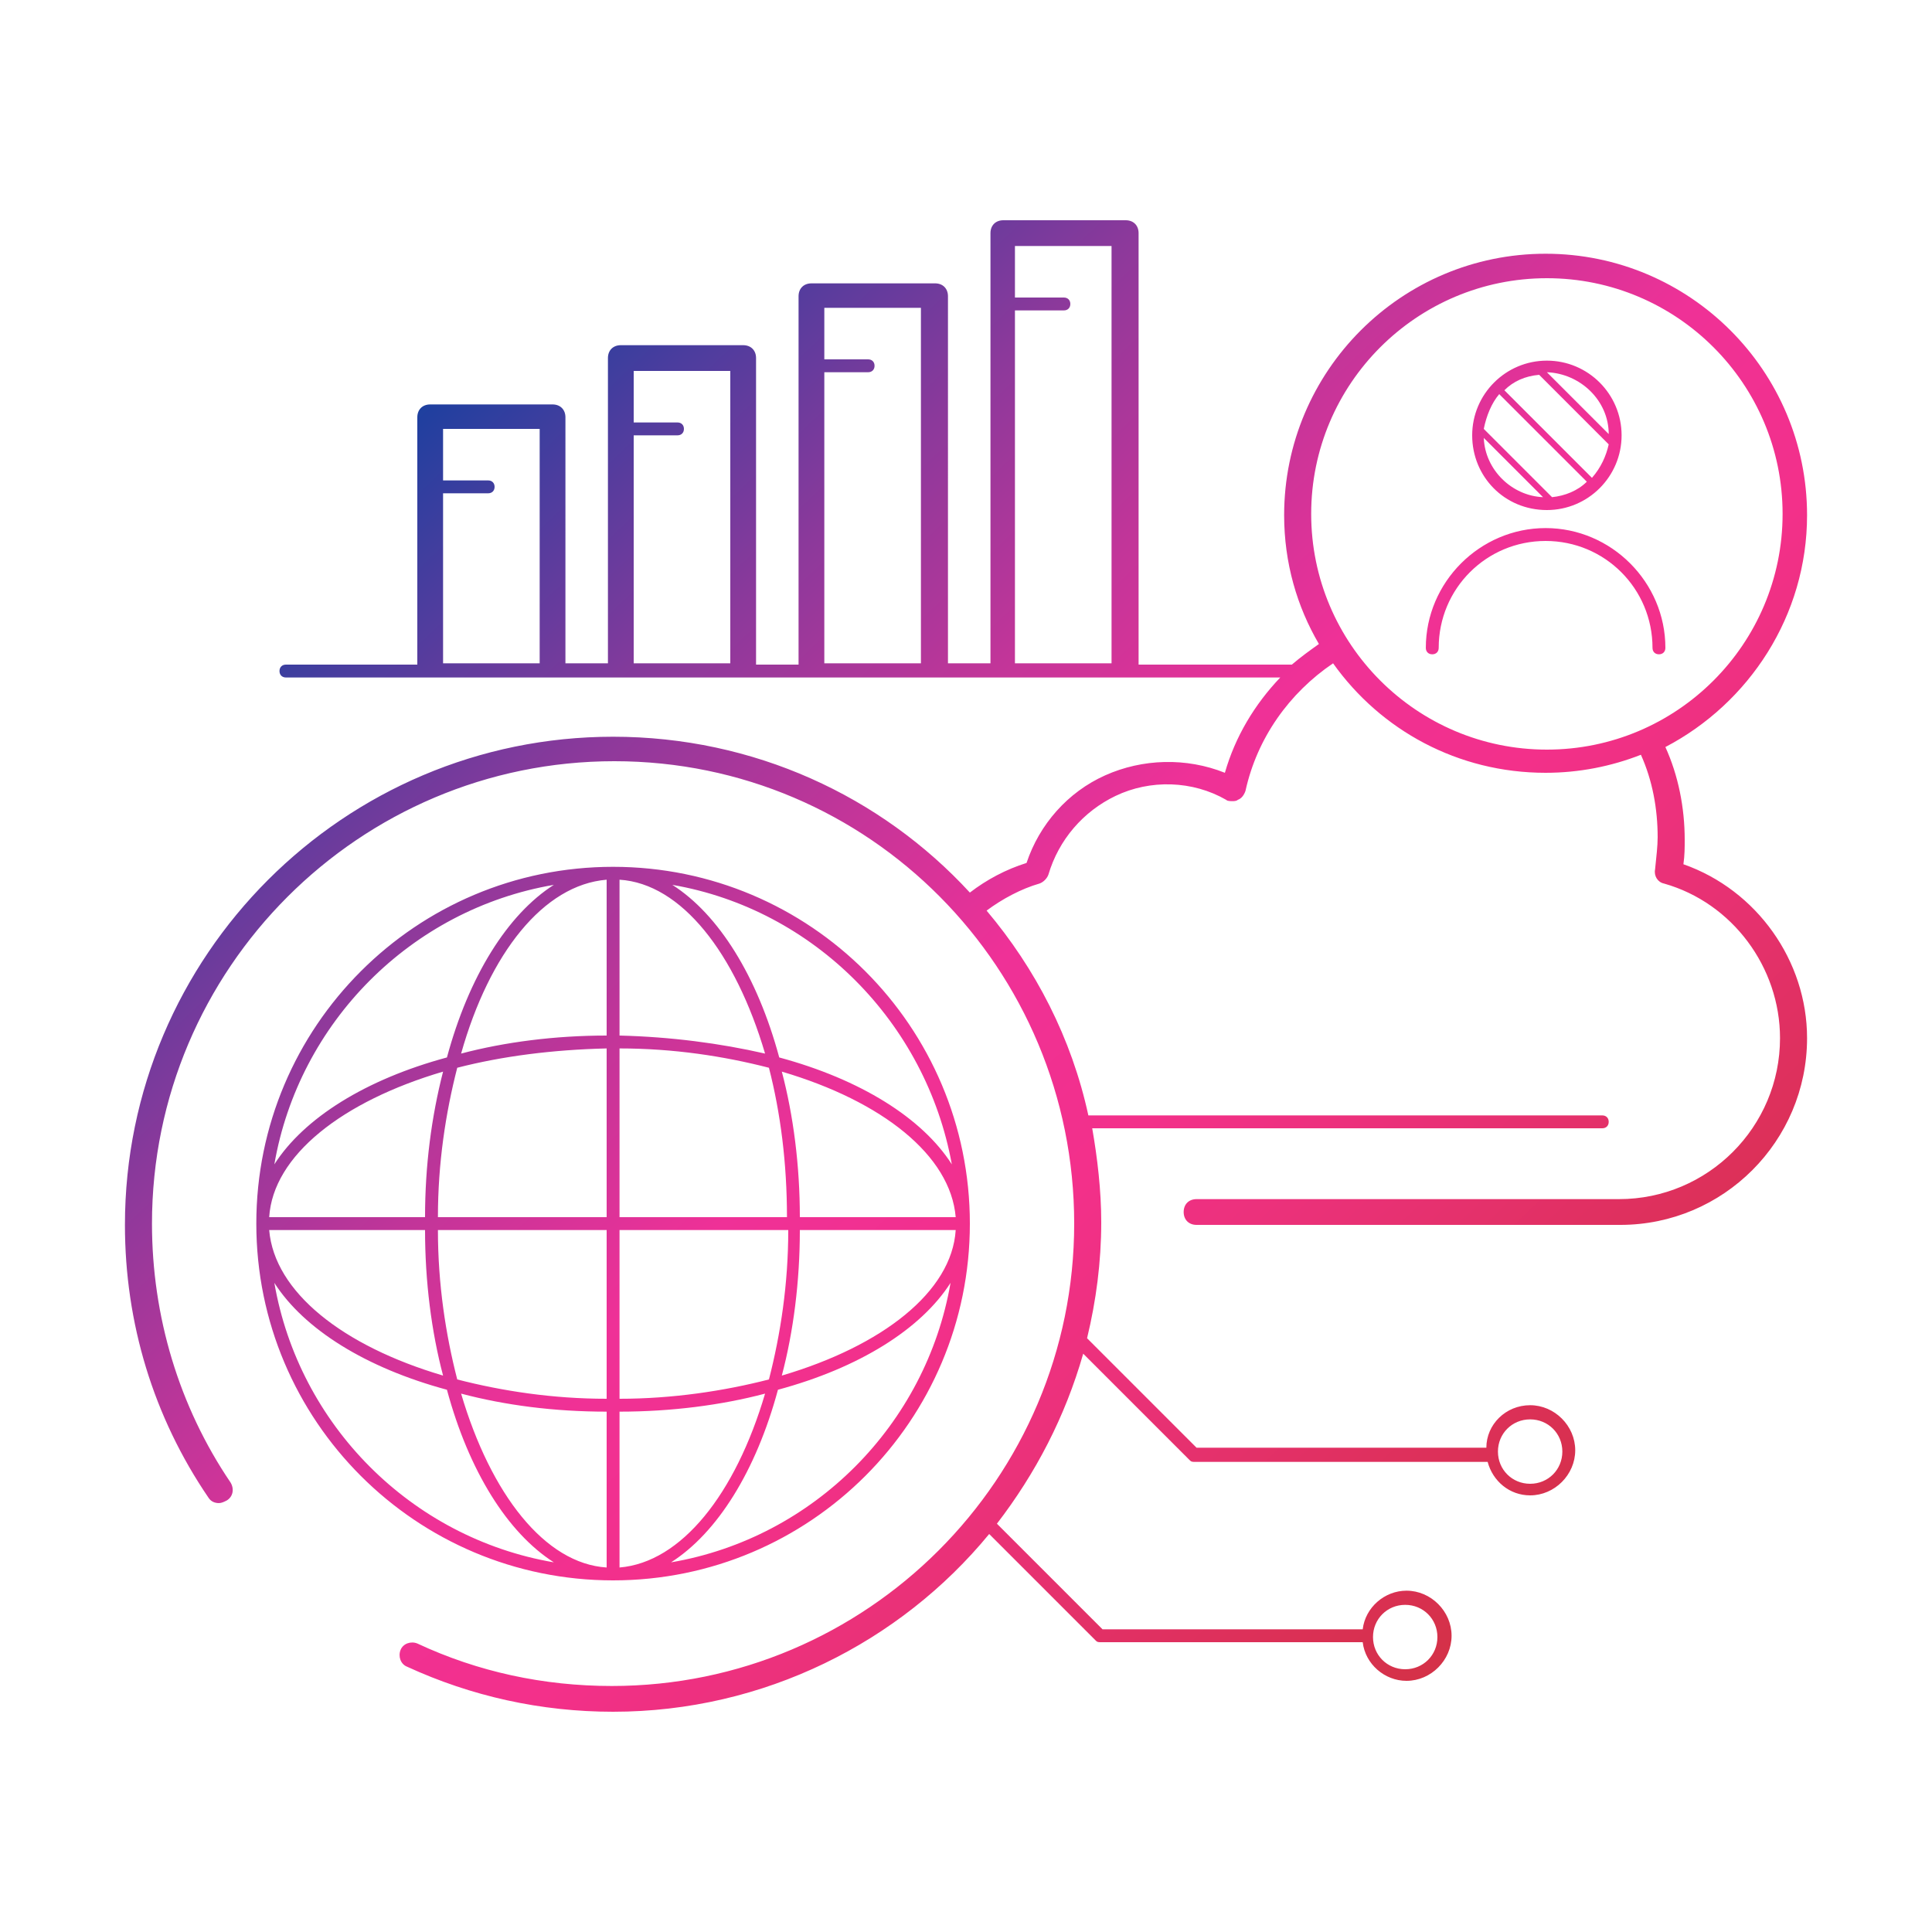 <?xml version="1.0" encoding="utf-8"?>
<!-- Generator: Adobe Illustrator 27.7.0, SVG Export Plug-In . SVG Version: 6.00 Build 0)  -->
<svg version="1.1" id="Ebene_2_00000128443706865151396990000005594837184055334329_"
	 xmlns="http://www.w3.org/2000/svg" xmlns:xlink="http://www.w3.org/1999/xlink" x="0px" y="0px" viewBox="0 0 150 150"
	 style="enable-background:new 0 0 150 150;" xml:space="preserve">
<style type="text/css">
	.st0{clip-path:url(#SVGID_00000018202064479696477330000010328575466300492210_);}
	.st1{fill:none;stroke:#000000;stroke-width:0.5;stroke-miterlimit:10;}
	.st2{fill:url(#SVGID_00000166648564700239103670000013648110574860528771_);}
</style>
<g>
	<defs>
		<circle id="SVGID_1_" cx="120.1" cy="-167.8" r="5.6"/>
	</defs>
	<clipPath id="SVGID_00000088850688327545831060000010887421925314338751_">
		<use xlink:href="#SVGID_1_"  style="overflow:visible;"/>
	</clipPath>
	<g style="clip-path:url(#SVGID_00000088850688327545831060000010887421925314338751_);">
		<line class="st1" x1="-123.3" y1="-213.5" x2="125.9" y2="35.7"/>
		<line class="st1" x1="-121" y1="-215.8" x2="128.2" y2="33.4"/>
		<line class="st1" x1="-118.7" y1="-218.1" x2="130.5" y2="31.1"/>
		<line class="st1" x1="-116.4" y1="-220.4" x2="132.8" y2="28.8"/>
		<line class="st1" x1="-114.1" y1="-222.7" x2="135.1" y2="26.5"/>
		<line class="st1" x1="-111.8" y1="-225" x2="137.4" y2="24.2"/>
		<line class="st1" x1="-109.5" y1="-227.3" x2="139.7" y2="21.9"/>
		<line class="st1" x1="-107.2" y1="-229.5" x2="142" y2="19.6"/>
		<line class="st1" x1="-104.9" y1="-231.8" x2="144.3" y2="17.4"/>
		<line class="st1" x1="-102.6" y1="-234.1" x2="146.6" y2="15.1"/>
		<line class="st1" x1="-100.3" y1="-236.4" x2="148.9" y2="12.8"/>
		<line class="st1" x1="-98" y1="-238.7" x2="151.2" y2="10.5"/>
		<line class="st1" x1="-95.7" y1="-241" x2="153.5" y2="8.2"/>
		<line class="st1" x1="-93.4" y1="-243.3" x2="155.8" y2="5.9"/>
		<line class="st1" x1="-91.1" y1="-245.6" x2="158.1" y2="3.6"/>
		<line class="st1" x1="-88.8" y1="-247.9" x2="160.4" y2="1.3"/>
	</g>
</g>
<linearGradient id="SVGID_00000090255409315829968180000000812259537414148532_" gradientUnits="userSpaceOnUse" x1="19.671" y1="12.459" x2="136.671" y2="135.459">
	<stop  offset="0" style="stop-color:#0641A0"/>
	<stop  offset="0.1" style="stop-color:#0641A0"/>
	<stop  offset="0.2" style="stop-color:#4B3D9E"/>
	<stop  offset="0.3" style="stop-color:#8B399B"/>
	<stop  offset="0.4" style="stop-color:#C13599"/>
	<stop  offset="0.5" style="stop-color:#EF3197"/>
	<stop  offset="0.6" style="stop-color:#F3308A"/>
	<stop  offset="0.7" style="stop-color:#E83174"/>
	<stop  offset="0.8" style="stop-color:#DD305A"/>
	<stop  offset="0.9" style="stop-color:#D13141"/>
	<stop  offset="1" style="stop-color:#CB3136"/>
</linearGradient>
<path style="fill:url(#SVGID_00000090255409315829968180000000812259537414148532_);" d="M75.3,95c0-15.3-12.4-27.7-27.7-27.7
	S19.9,79.7,19.9,95s12.4,27.7,27.7,27.7S75.3,110.3,75.3,95z M48.1,109.6c4,0,7.9-0.5,11.3-1.4c-2.3,7.8-6.5,13.1-11.3,13.5V109.6z
	 M48.1,108.6V95.5h13.1c0,4.2-0.6,8.1-1.5,11.6C56.2,108,52.2,108.6,48.1,108.6z M62.1,95.5h12.1c-0.3,4.8-5.7,9-13.5,11.3
	C61.6,103.4,62.1,99.5,62.1,95.5z M62.1,94.5c0-4-0.5-7.9-1.4-11.3c7.8,2.3,13.1,6.5,13.5,11.3C74.2,94.5,62.1,94.5,62.1,94.5z
	 M61.1,94.5H48.1V81.4c4.2,0,8.1,0.6,11.6,1.5C60.6,86.4,61.1,90.3,61.1,94.5z M48.1,80.4V68.3c4.8,0.3,9,5.7,11.3,13.5
	C55.9,81,52.1,80.5,48.1,80.4z M47.1,80.4c-4,0-7.9,0.5-11.3,1.4C38,74,42.2,68.7,47.1,68.3V80.4z M47.1,81.4v13.1H34
	c0-4.2,0.6-8.1,1.5-11.6C39,82,42.9,81.5,47.1,81.4L47.1,81.4z M33,94.5H20.9c0.3-4.8,5.7-9,13.5-11.3C33.5,86.7,33,90.5,33,94.5z
	 M33,95.5c0,4,0.5,7.9,1.4,11.3c-7.8-2.3-13.1-6.5-13.5-11.3H33z M34,95.5h13.1v13.1c-4.2,0-8.1-0.6-11.6-1.5
	C34.6,103.6,34,99.7,34,95.5z M47.1,109.6v12.1c-4.8-0.3-9-5.7-11.3-13.5C39.2,109.1,43,109.6,47.1,109.6z M52.1,121.3
	c3.6-2.3,6.6-7.1,8.3-13.4c6.3-1.7,11.1-4.7,13.4-8.3C71.9,110.6,63.2,119.4,52.1,121.3z M73.9,90.4c-2.3-3.6-7.1-6.6-13.4-8.3
	c-1.7-6.3-4.7-11.1-8.3-13.4C63.2,70.6,71.9,79.4,73.9,90.4z M43,68.7c-3.6,2.3-6.6,7.1-8.3,13.4c-6.3,1.7-11.1,4.7-13.4,8.3
	C23.2,79.4,31.9,70.6,43,68.7z M21.3,99.6c2.3,3.6,7.1,6.6,13.4,8.3c1.7,6.3,4.7,11.1,8.3,13.4C31.9,119.4,23.2,110.6,21.3,99.6z
	 M130.7,67.1c0.1-0.7,0.1-1.3,0.1-1.9c0-2.5-0.5-5-1.5-7.2c6.5-3.4,11-10.2,11-18c0-11.2-9.1-20.3-20.3-20.3s-20.3,9.1-20.3,20.3
	c0,3.7,1,7.1,2.7,10c-0.7,0.5-1.4,1-2.1,1.6H88.4V18.1c0-0.6-0.4-1-1-1h-9.5c-0.6,0-1,0.4-1,1v33.4h-3.3V23c0-0.6-0.4-1-1-1H63
	c-0.6,0-1,0.4-1,1v28.6h-3.3V27.8c0-0.6-0.4-1-1-1h-9.5c-0.6,0-1,0.4-1,1v23.7h-3.3V32.4c0-0.6-0.4-1-1-1h-9.5c-0.6,0-1,0.4-1,1
	v19.2H22.2c-0.3,0-0.5,0.2-0.5,0.5s0.2,0.5,0.5,0.5h77.2c-2,2.1-3.5,4.6-4.3,7.4c-3-1.2-6.4-1.1-9.3,0.2c-2.9,1.3-5.1,3.8-6.1,6.8
	c-1.6,0.5-3.1,1.3-4.4,2.3c-6.9-7.5-16.8-12.1-27.7-12.1c-20.9,0-37.9,17-37.9,37.9c0,7.6,2.2,14.9,6.5,21.2
	c0.2,0.3,0.5,0.4,0.8,0.4c0.2,0,0.4-0.1,0.6-0.2c0.5-0.3,0.6-0.9,0.3-1.4c-4-5.9-6.1-12.9-6.1-20.1c0-19.8,16.1-35.9,35.9-35.9
	S83.4,75.2,83.4,95s-16.1,35.9-35.9,35.9c-5.3,0-10.4-1.1-15.1-3.3c-0.5-0.2-1.1,0-1.3,0.5c-0.2,0.5,0,1.1,0.5,1.3
	c5,2.3,10.4,3.5,16,3.5c11.7,0,22.3-5.4,29.2-13.8l8.3,8.3c0.1,0.1,0.2,0.1,0.4,0.1h20.3c0.2,1.7,1.7,3,3.4,3c1.9,0,3.5-1.6,3.5-3.5
	s-1.6-3.5-3.5-3.5c-1.7,0-3.2,1.3-3.4,3H85.6l-8.2-8.2c3-3.9,5.3-8.3,6.7-13.2l8.3,8.3c0.1,0.1,0.2,0.1,0.4,0.1h22.7
	c0.4,1.5,1.7,2.6,3.3,2.6c1.9,0,3.5-1.6,3.5-3.5s-1.6-3.5-3.5-3.5c-1.9,0-3.4,1.5-3.4,3.3H92.9l-8.5-8.5c0.7-2.9,1.1-5.9,1.1-9
	c0-2.5-0.3-5-0.7-7.3h39.6c0.3,0,0.5-0.2,0.5-0.5s-0.2-0.5-0.5-0.5H84.5c-1.3-6-4.1-11.4-7.9-15.9c1.2-0.9,2.7-1.7,4.1-2.1
	c0.3-0.1,0.6-0.4,0.7-0.7c0.8-2.7,2.7-4.9,5.2-6.1c2.7-1.3,6-1.2,8.6,0.3c0.1,0.1,0.3,0.1,0.5,0.1c0.1,0,0.3,0,0.4-0.1
	c0.3-0.1,0.5-0.4,0.6-0.7c0.9-4.1,3.4-7.6,6.8-9.9c3.7,5.2,9.7,8.5,16.5,8.5c2.6,0,5.1-0.5,7.4-1.4c0.9,2,1.3,4.2,1.3,6.4
	c0,0.7-0.1,1.5-0.2,2.5c-0.1,0.5,0.2,1,0.7,1.1c5.3,1.5,9,6.5,9,12c0,6.9-5.6,12.5-12.5,12.5H92.9c-0.6,0-1,0.4-1,1s0.4,1,1,1h32.9
	c8,0,14.5-6.5,14.5-14.5C140.3,74.6,136.4,69.1,130.7,67.1L130.7,67.1z M78.8,24.1h3.8c0.3,0,0.5-0.2,0.5-0.5s-0.2-0.5-0.5-0.5h-3.8
	v-4h7.5v32.4h-7.5C78.8,51.5,78.8,24.1,78.8,24.1z M64,28.9h3.4c0.3,0,0.5-0.2,0.5-0.5s-0.2-0.5-0.5-0.5H64v-4h7.5v27.6H64
	C64,51.5,64,28.9,64,28.9z M49.2,33.8h3.4c0.3,0,0.5-0.2,0.5-0.5s-0.2-0.5-0.5-0.5h-3.4v-4h7.5v22.7h-7.5V33.8L49.2,33.8z
	 M34.4,38.3h3.5c0.3,0,0.5-0.2,0.5-0.5s-0.2-0.5-0.5-0.5h-3.5v-4h7.5v18.2h-7.5C34.4,51.5,34.4,38.3,34.4,38.3z M109.1,124.6
	c1.4,0,2.5,1.1,2.5,2.5s-1.1,2.5-2.5,2.5s-2.5-1.1-2.5-2.5S107.7,124.6,109.1,124.6z M118.8,110.2c1.4,0,2.5,1.1,2.5,2.5
	s-1.1,2.5-2.5,2.5s-2.5-1.1-2.5-2.5S117.4,110.2,118.8,110.2z M101.8,39.9c0-10.1,8.2-18.3,18.3-18.3s18.3,8.2,18.3,18.3
	s-8.2,18.3-18.3,18.3S101.8,50,101.8,39.9z M120.1,39.6c3.2,0,5.8-2.6,5.8-5.8s-2.6-5.8-5.8-5.8s-5.8,2.6-5.8,5.8
	S116.8,39.6,120.1,39.6z M115.2,34l4.6,4.6C117.4,38.5,115.3,36.5,115.2,34z M123.6,37.1l-6.8-6.8c0.7-0.7,1.6-1.1,2.7-1.2l5.4,5.4
	C124.7,35.4,124.3,36.3,123.6,37.1L123.6,37.1z M124.9,33.7l-4.8-4.8C122.7,29,124.9,31.1,124.9,33.7z M116.4,30.6l6.8,6.8
	c-0.7,0.7-1.7,1.1-2.7,1.2l-5.3-5.3C115.4,32.3,115.8,31.3,116.4,30.6z M129.3,50.3c0,0.3-0.2,0.5-0.5,0.5s-0.5-0.2-0.5-0.5
	c0-4.6-3.7-8.3-8.3-8.3s-8.3,3.7-8.3,8.3c0,0.3-0.2,0.5-0.5,0.5s-0.5-0.2-0.5-0.5c0-5.1,4.2-9.3,9.3-9.3S129.3,45.2,129.3,50.3z"/>
</svg>
